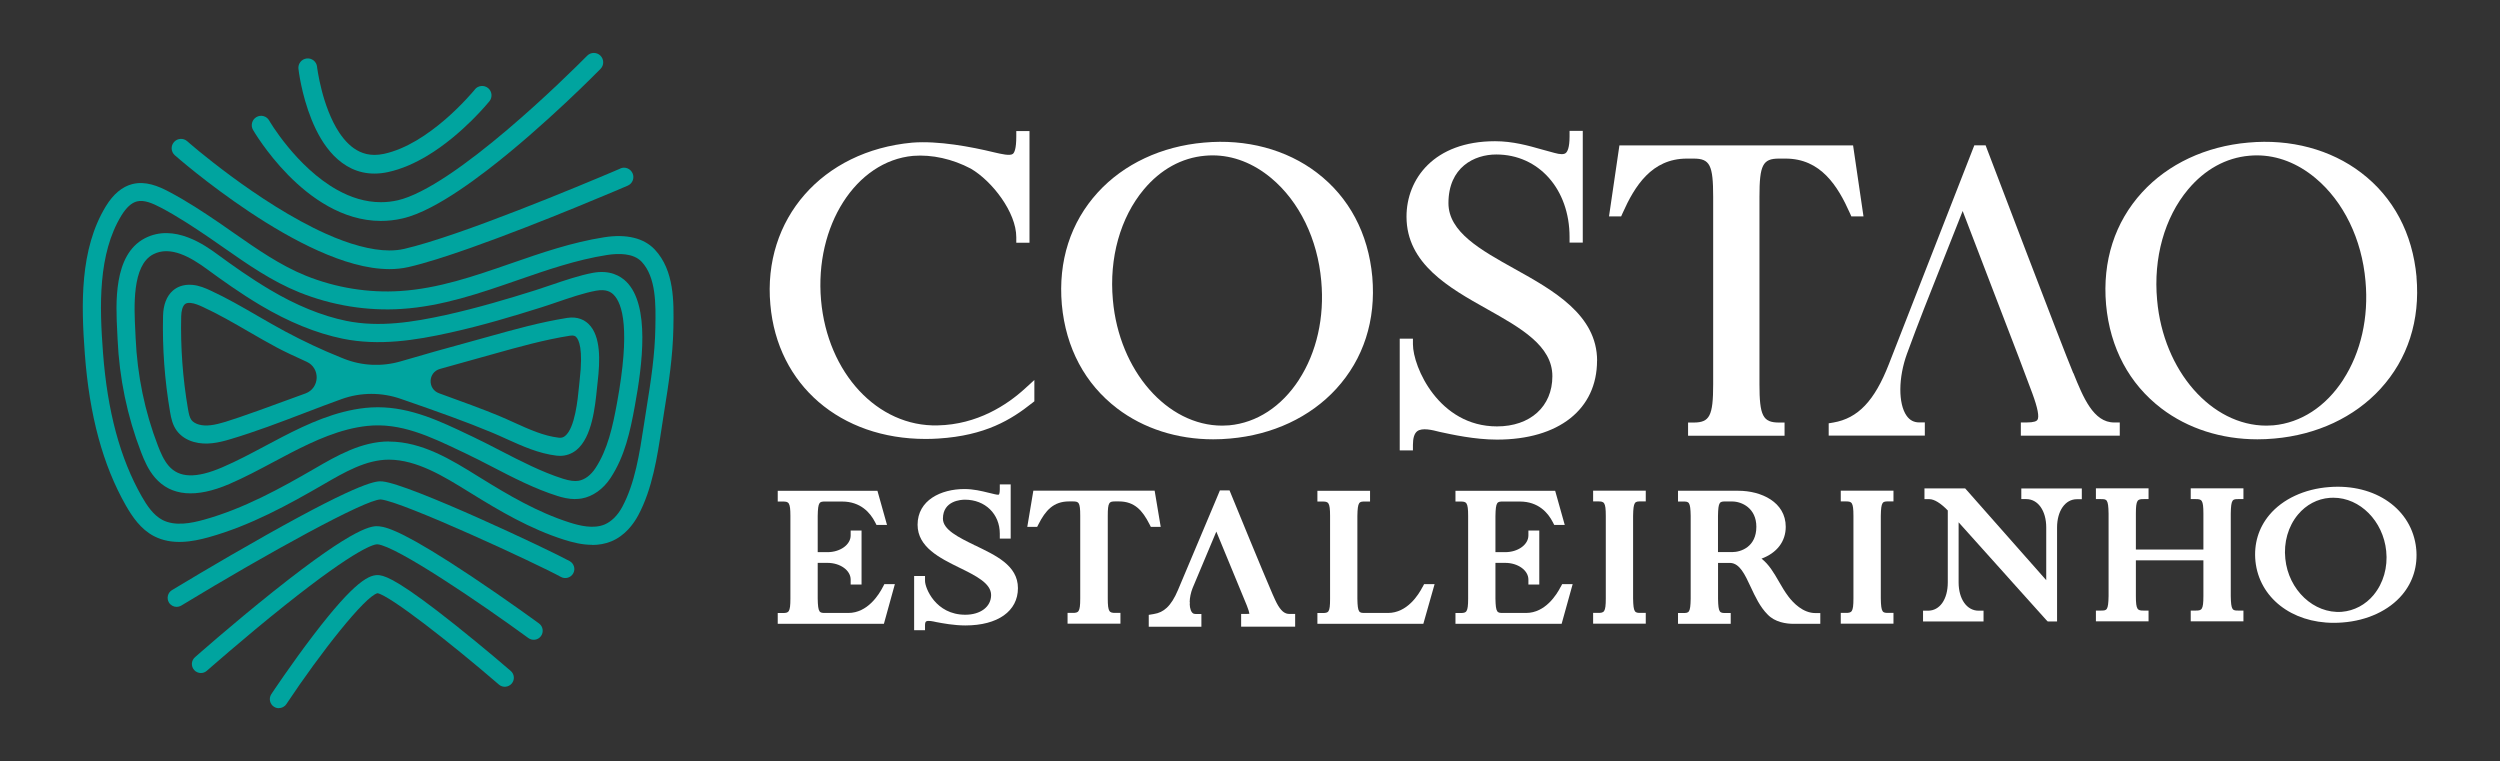 <?xml version="1.0" encoding="UTF-8"?>
<svg id="Camada_1" data-name="Camada 1" xmlns="http://www.w3.org/2000/svg" viewBox="0 0 420.26 127.96">
  <rect x="0" y="0" width="420.26" height="127.96" fill="#333333" stroke="none"/>
  <defs>
    <style>
      .cls-1 {
        fill: #fff;
      }

      .cls-2 {
        fill: #00a49f;
      }
    </style>
  </defs>
  <g>
    <path class="cls-2" d="M99.55,91.59c-1.72,0-3.38-.43-4.78-.88-5.68-1.81-10.77-4.82-15.51-7.75l-.57-.35c-4.03-2.49-8.59-5.32-13.28-5.34h-.05c-3.81,0-7.44,2.1-10.95,4.14-5.94,3.44-12.32,6.95-19.32,8.9-2.69.75-6.17,1.4-9.22-.19-2.23-1.17-3.63-3.26-4.71-5.14-3.87-6.8-6.13-15.14-6.9-25.49-.61-8.22-.89-17.59,3.55-24.84,1.24-2.02,2.73-3.27,4.42-3.7,2.21-.57,4.36.32,6.16,1.27,2.97,1.56,5.82,3.44,8.45,5.23.85.58,1.69,1.17,2.53,1.76,3.82,2.66,7.77,5.42,12.07,7.15,5.05,2.03,10.54,2.91,15.88,2.56,6.4-.42,12.32-2.47,18.58-4.64,5.05-1.75,10.26-3.56,15.7-4.4,3.73-.58,6.67.14,8.48,2.08,3.29,3.51,3.2,8.79,3.12,13.03v.13c-.09,4.72-.77,9.29-1.59,14.34-.13.78-.25,1.58-.37,2.4-.74,4.86-1.57,10.36-3.97,14.8-.79,1.46-2.21,3.4-4.52,4.35-1.06.43-2.14.6-3.2.6M65.37,74.23h.06c5.55.02,10.5,3.09,14.86,5.8l.57.35c4.57,2.83,9.49,5.73,14.84,7.44,1.78.57,4.06,1.12,5.91.36,1.16-.48,2.23-1.53,3-2.98,2.14-3.98,2.9-8.98,3.64-13.82.13-.82.25-1.64.38-2.43.8-4.93,1.47-9.39,1.54-13.91v-.13c.07-3.69.15-8.28-2.3-10.9-1.38-1.48-3.91-1.44-5.79-1.15-5.17.8-10.25,2.56-15.17,4.27-6.18,2.14-12.57,4.36-19.37,4.8-5.79.38-11.74-.58-17.21-2.78-4.62-1.86-8.71-4.71-12.67-7.48-.84-.58-1.67-1.17-2.51-1.74-2.56-1.74-5.31-3.56-8.15-5.05-1.36-.71-2.79-1.33-3.99-1.02-.9.23-1.77,1.02-2.59,2.35-3.97,6.48-3.69,15.28-3.11,23.02.74,9.89,2.87,17.81,6.51,24.21.85,1.5,1.94,3.15,3.48,3.96,2.11,1.1,4.85.56,7-.04,6.66-1.85,12.85-5.26,18.61-8.6,3.69-2.14,7.86-4.55,12.48-4.55"/>
    <path class="cls-2" d="M96.69,83.9c-1.12,0-2.16-.27-2.99-.53-3.78-1.19-7.45-3.08-10.99-4.92-1.56-.8-3.03-1.57-4.52-2.27l-.66-.31c-5.25-2.5-10.2-4.87-15.8-4.27-4.51.48-8.83,2.46-12.83,4.52-.97.5-1.94,1.02-2.9,1.53-2.4,1.28-4.87,2.6-7.44,3.71-5.61,2.41-9.82,2.06-12.51-1.07-1.14-1.32-1.8-2.89-2.33-4.26-2.33-6.04-3.67-12.46-3.96-19.09-.01-.34-.03-.7-.05-1.08-.25-4.87-.67-13.01,4.61-15.79,4.99-2.62,10.29,1.27,12.29,2.73,2.34,1.72,5.45,3.94,8.72,5.88,4.45,2.65,8.78,4.42,12.88,5.26,5.56,1.14,11.33.2,16.74-.99,5.38-1.19,10.63-2.77,15.05-4.16.8-.25,1.67-.55,2.58-.86,2.38-.81,4.84-1.64,7.06-2.06,2.89-.54,4.67.52,5.66,1.5,3.97,3.96,2.71,13.84,1.41,20.92-.78,4.28-1.68,8.42-4.08,12.07-1.23,1.87-3,3.12-4.86,3.44-.37.06-.73.09-1.08.09M63.49,68.46c5.58,0,10.54,2.36,15.35,4.66l.66.31c1.53.73,3.1,1.54,4.61,2.32,3.43,1.77,6.98,3.6,10.51,4.72,1.14.36,1.95.46,2.64.35,1.03-.17,2.06-.94,2.83-2.11,2.08-3.17,2.9-6.99,3.63-10.95,2.26-12.34.94-16.72-.57-18.22-.44-.44-1.23-.99-2.96-.67-2.01.37-4.36,1.17-6.64,1.95-.93.32-1.81.62-2.65.88-4.48,1.41-9.81,3.02-15.3,4.23-5.74,1.27-11.89,2.26-18.01,1-4.42-.91-9.07-2.8-13.81-5.62-3.38-2.01-6.56-4.29-8.96-6.05-2.69-1.97-6.15-4.04-9.08-2.5-3.56,1.87-3.2,8.8-2.99,12.94.02.39.04.75.05,1.1.28,6.3,1.54,12.4,3.75,18.13.44,1.13.97,2.41,1.8,3.37,1.77,2.06,4.63,2.14,9.01.26,2.45-1.05,4.87-2.34,7.21-3.59.98-.52,1.95-1.04,2.94-1.55,4.26-2.2,8.89-4.31,13.9-4.85.7-.07,1.4-.11,2.08-.11"/>
    <path class="cls-2" d="M94.15,76.63c-.18,0-.37-.01-.56-.03-3.05-.36-5.79-1.61-8.45-2.81-.81-.37-1.65-.75-2.47-1.09-4.61-1.92-9.41-3.6-14.06-5.22-.4-.14-.8-.28-1.21-.42-3.22-1.13-6.74-1.13-9.95.02-2.13.76-4.23,1.57-6.3,2.36-4.03,1.54-8.19,3.13-12.42,4.39-1.96.59-4.05,1.05-6.13.47-1.22-.34-2.21-.99-2.88-1.89-.71-.97-.95-2.08-1.13-3.15-.91-5.32-1.31-10.76-1.18-16.16.04-1.85.6-3.31,1.62-4.22.6-.53,1.65-1.14,3.31-.99,1.14.1,2.17.54,3.05.95,2.73,1.26,5.34,2.77,7.86,4.23,1.54.89,3.13,1.81,4.71,2.66,3.2,1.7,6.19,3.1,9.15,4.29.24.1.48.19.72.29,3.05,1.21,6.43,1.35,9.58.42,3.84-1.13,7.74-2.23,11.65-3.29,1.07-.29,2.14-.59,3.21-.89,4.23-1.18,8.6-2.4,13.08-3.11,1.79-.28,2.93.39,3.58,1.01,2.13,2.05,1.94,6.28,1.54,9.74-.03.29-.07.64-.11,1.02-.31,3.11-.82,8.31-3.47,10.45-.8.64-1.74.97-2.75.97M73.95,62.02c-2.01.57-2.11,3.38-.14,4.09,3.52,1.27,7.66,2.79,10.03,3.78.86.36,1.72.75,2.56,1.13,2.56,1.16,4.97,2.26,7.54,2.56.42.05.74-.04,1.05-.29,1.66-1.33,2.13-6.09,2.35-8.38.04-.41.08-.77.11-1.08.6-5.17-.13-6.73-.62-7.2-.1-.09-.32-.31-1-.2-4.31.68-8.6,1.88-12.74,3.04-1.08.3-2.15.6-3.23.9-1.6.43-3.81,1.05-5.91,1.65M31.85,50.91c-.51,0-.71.18-.78.24-.36.32-.59,1.06-.61,2.02-.12,5.21.26,10.45,1.14,15.58.13.76.26,1.42.58,1.85.25.34.7.61,1.25.77,1.26.35,2.69.08,4.44-.45,2.34-.7,8.56-2.96,13.48-4.78,2.42-.89,2.54-4.27.19-5.33-1.9-.86-3.79-1.74-5-2.39-1.63-.87-3.25-1.81-4.81-2.71-2.46-1.43-5.01-2.9-7.61-4.1-.67-.31-1.39-.62-2.05-.68-.08,0-.16-.01-.23-.01"/>
    <path class="cls-2" d="M29.7,102.02c-.51,0-1.01-.26-1.3-.73-.43-.72-.21-1.65.51-2.09.08-.05,7.7-4.67,15.73-9.19,16.61-9.35,18.73-9.16,19.64-9.08,4.5.4,28.26,11.61,31.49,13.4.73.41,1,1.33.59,2.06-.41.73-1.33,1-2.06.6-3.93-2.17-26.69-12.71-30.29-13.03h-.03c-2.56,0-19.01,9.04-33.49,17.83-.25.15-.52.22-.79.22"/>
    <path class="cls-2" d="M33.78,113.14c-.42,0-.84-.17-1.14-.51-.56-.63-.5-1.59.13-2.14.06-.06,6.36-5.62,13.17-11.05,14.2-11.32,16.74-11.07,17.83-10.96,1.46.15,4.65,1.18,15.55,8.45,5.88,3.92,11.24,7.84,11.29,7.88.68.49.82,1.45.33,2.12-.49.68-1.44.82-2.12.33-8.1-5.92-22.14-15.44-25.36-15.76-.41-.03-3.1.31-15.67,10.34-6.73,5.37-12.95,10.87-13.02,10.92-.29.26-.65.38-1.01.38"/>
    <path class="cls-2" d="M46.88,119.05c-.29,0-.58-.08-.84-.25-.7-.46-.89-1.41-.43-2.11.03-.05,3.35-5.05,7.08-9.93,7.03-9.21,9.5-10.28,11.13-10.06,1.24.17,3.8,1.27,12.71,8.36,4.83,3.84,9.28,7.68,9.32,7.72.64.55.71,1.51.16,2.14-.55.63-1.51.71-2.14.16-8.24-7.11-18.3-14.94-20.4-15.36-2.07.46-9.57,9.97-15.33,18.64-.29.44-.78.68-1.27.68"/>
    <path class="cls-2" d="M104.29,28.33s-.4.17-1.12.48c-2.54,1.08-9.04,3.81-16.07,6.54-3.51,1.36-7.16,2.73-10.51,3.88-3.34,1.15-6.39,2.09-8.65,2.61-.77.18-1.59.26-2.48.26-3.08,0-6.83-1.08-10.64-2.79-5.72-2.56-11.59-6.46-16-9.72-2.2-1.63-4.05-3.09-5.34-4.15-.64-.53-1.15-.96-1.49-1.25-.17-.15-.3-.26-.39-.34l-.1-.08-.03-.03c-.65-.58-1.65-.51-2.22.14-.58.65-.51,1.65.14,2.22.03.03,5.39,4.75,12.52,9.5,3.57,2.38,7.58,4.76,11.63,6.57,4.05,1.81,8.12,3.06,11.92,3.07,1.09,0,2.15-.11,3.18-.34,2.81-.64,6.47-1.82,10.44-3.22,11.89-4.2,26.43-10.46,26.44-10.47.8-.34,1.17-1.27.82-2.07-.35-.8-1.27-1.17-2.07-.82"/>
    <path class="cls-2" d="M98.69,9.38s-.08.08-.24.24c-1.2,1.21-6.72,6.72-13.17,12.19-3.22,2.73-6.68,5.46-9.92,7.62-1.62,1.08-3.18,2.02-4.62,2.74-1.44.73-2.75,1.24-3.83,1.49-.99.23-1.95.33-2.88.33-2.61,0-5.08-.8-7.35-2.07-3.4-1.89-6.3-4.82-8.31-7.28-1.01-1.23-1.8-2.34-2.33-3.13-.27-.4-.47-.72-.6-.93-.07-.11-.12-.19-.15-.25l-.03-.06h0c-.44-.77-1.4-1.03-2.15-.59-.75.43-1.01,1.4-.58,2.15.04.07,2.19,3.79,5.9,7.58,1.86,1.89,4.11,3.8,6.73,5.26,2.61,1.46,5.61,2.47,8.88,2.47,1.17,0,2.37-.13,3.59-.41,1.54-.35,3.16-1.02,4.87-1.91,2.98-1.55,6.21-3.77,9.42-6.23,9.62-7.38,19.01-16.99,19.03-17.01.61-.62.6-1.62-.02-2.23-.62-.61-1.62-.6-2.23.02"/>
    <path class="cls-2" d="M79.81,15.05v.02c-.2.23-2.13,2.56-4.96,5.01-1.42,1.22-3.07,2.48-4.82,3.52-1.76,1.04-3.62,1.86-5.47,2.26-.57.12-1.1.18-1.6.18-.95,0-1.76-.2-2.51-.55-1.31-.61-2.45-1.74-3.41-3.18-1.44-2.16-2.41-4.96-2.98-7.21-.29-1.12-.48-2.1-.6-2.8-.06-.35-.1-.62-.13-.81-.01-.09-.02-.16-.03-.21v-.05s0-.01,0-.01c-.1-.87-.88-1.49-1.74-1.39-.87.1-1.49.88-1.39,1.74.01.08.47,4.23,2.2,8.52.87,2.15,2.05,4.34,3.76,6.09.86.87,1.85,1.62,2.99,2.16,1.15.54,2.44.85,3.84.84.73,0,1.48-.08,2.26-.25,2.36-.51,4.58-1.53,6.6-2.74,3.03-1.82,5.61-4.1,7.47-5.93,1.85-1.83,2.96-3.21,2.99-3.24.54-.68.44-1.67-.24-2.22-.68-.54-1.67-.44-2.22.24"/>
  </g>
  <g>
    <path class="cls-1" d="M230.69,46.55h0c-.67-7.32-3.89-13.38-9.3-17.51-5.13-3.92-11.88-5.72-18.99-5.07-7.14.62-13.48,3.59-17.84,8.36-4.6,5.03-6.7,11.56-6.06,18.88.67,7.29,3.89,13.32,9.3,17.45,4.45,3.39,10.1,5.19,16.14,5.19.94,0,1.89-.04,2.84-.13,7.14-.62,13.47-3.58,17.84-8.35,4.6-5.02,6.7-11.53,6.07-18.82M218.36,63.84c-2.93,4.51-7.1,7.23-11.73,7.66-.4.03-.79.05-1.18.05-9.21,0-17.32-9.18-18.37-21.12-.65-7.07,1.25-13.85,5.2-18.58,2.82-3.37,6.38-5.33,10.29-5.67.43-.04.85-.06,1.27-.06,3.46,0,6.85,1.31,9.86,3.82,4.73,3.95,7.8,10.26,8.41,17.3h0c.56,6.1-.77,12-3.75,16.59"/>
    <path class="cls-1" d="M173.88,67.47v-3.59l-1.58,1.44c-3.01,2.75-8.01,6.05-14.67,6.19-10.11.26-18.53-8.8-19.61-21.06-1.09-12.49,5.86-23.37,15.48-24.25,3.16-.25,6.62.52,9.7,2.15,3.61,2.11,7.64,7.36,7.64,11.52v.94h2.22v-18.78h-2.22v.94c0,2.02-.31,2.69-.58,2.9-.47.37-1.9.03-3.15-.26-3.87-.94-9.4-1.98-13.77-1.63-15.12,1.39-25.15,12.84-23.84,27.23,1.18,13.54,11.78,22.58,26.09,22.58.72,0,1.44-.02,2.18-.07,7.87-.5,12.21-3.16,15.74-5.97l.36-.28Z"/>
    <path class="cls-1" d="M268.48,60.64c0-7.71-7.36-11.82-13.86-15.44-5.73-3.19-11.13-6.2-11.13-11.05,0-6.03,4.33-8.18,8.04-8.18,7.14,0,12.32,5.84,12.32,13.87v.94h2.22v-18.78h-2.22v.94c0,1.9-.36,2.57-.66,2.8-.31.24-.93.23-1.86-.03-.68-.17-1.38-.37-2.09-.57-2.31-.66-4.93-1.4-7.92-1.4-10.28,0-14.88,6.37-14.88,12.68,0,7.94,7.2,11.98,13.55,15.54,5.64,3.17,10.97,6.16,10.97,11.28s-3.74,8.44-9.31,8.44c-9.79,0-14.13-10.01-14.13-13.81v-.94h-2.22v18.78h2.22v-.94c0-1.14.24-1.9.71-2.27.84-.65,2.57-.21,3.77.1,2.07.45,5.91,1.3,9.65,1.3,10.38,0,16.82-5.09,16.82-13.28"/>
    <path class="cls-1" d="M299.03,26.66h1.14c5.92,0,8.78,4.63,10.8,9.16l.25.56h2.04l-1.75-11.94h-39.28l-1.75,11.94h2.04l.25-.56c2.02-4.53,4.88-9.16,10.8-9.16h1.14c2.73,0,3.28,1.08,3.28,6.43v31.51c0,5.29-.58,6.43-3.28,6.43h-.94v2.22h16.22v-2.22h-.94c-2.7,0-3.28-1.14-3.28-6.43v-31.51c0-5.35.55-6.43,3.28-6.43"/>
    <path class="cls-1" d="M348.52,62.72l-.04-.1c-1.78-4.23-14.33-37.25-14.46-37.58l-.23-.61h-1.9l-14.37,36.8c-2.4,6.16-5.19,9.09-9.33,9.8l-.78.13v2.07h16.16v-2.22h-.94c-.9,0-1.6-.37-2.13-1.13-1.42-2.03-1.39-6.41.07-10.41,1.85-5.07,3.88-10.18,5.85-15.12.96-2.41,1.92-4.81,2.86-7.22l.65-1.66,1,2.61c1.36,3.54,2.72,7.08,4.07,10.62.68,1.78,1.37,3.56,2.05,5.34,1.52,3.95,3.1,8.04,4.59,12.08.91,2.47,1.2,3.98.85,4.48-.13.19-.56.42-1.84.42h-.94v2.22h16.63v-2.22h-.94c-3.49,0-5.21-4.22-6.86-8.31"/>
    <path class="cls-1" d="M406.23,46.55h0c-.67-7.32-3.88-13.38-9.3-17.51-5.13-3.92-11.88-5.72-18.99-5.07-7.14.62-13.48,3.59-17.84,8.36-4.6,5.03-6.7,11.56-6.06,18.88.67,7.29,3.89,13.32,9.3,17.45,4.45,3.39,10.1,5.19,16.14,5.19.94,0,1.89-.04,2.84-.13,7.14-.62,13.47-3.58,17.84-8.35,4.6-5.02,6.7-11.53,6.06-18.82M393.9,63.84c-2.93,4.51-7.1,7.23-11.73,7.66-.4.03-.79.05-1.18.05-9.21,0-17.32-9.18-18.37-21.12-.65-7.07,1.24-13.85,5.2-18.58,2.82-3.37,6.38-5.33,10.29-5.67.43-.04.85-.06,1.27-.06,3.47,0,6.85,1.31,9.86,3.82,4.73,3.95,7.8,10.26,8.41,17.31h0c.56,6.1-.77,12-3.76,16.59"/>
    <g>
      <path class="cls-1" d="M148.43,98.64c-.67,1.32-2.59,4.4-5.82,4.4h-3.85c-.99,0-1.26,0-1.3-2.42v-6h1.64c2.15,0,3.9,1.26,3.9,2.81v.83h1.83v-9.08h-1.83v.83c0,1.55-1.75,2.81-3.9,2.81h-1.64v-6.08c.04-2.43.31-2.43,1.3-2.43h2.8c3.12,0,4.74,1.89,5.55,3.48l.23.45h1.77l-1.61-5.74h-16.76v1.81h.83c1.01,0,1.3.1,1.3,2.42v13.9c0,2.32-.29,2.42-1.3,2.42h-.83v1.81h17.85l1.84-6.66h-1.77l-.23.45Z"/>
      <path class="cls-1" d="M163.91,91.68l-.16.31h0l.15-.31h0c-2.77-1.35-5.39-2.63-5.39-4.49,0-3.04,3.08-3.19,3.7-3.19,3.4,0,5.86,2.4,5.86,5.71v.83h1.83v-9.11h-1.83v.83c0,.73-.15.87-.15.88,0,0-.14.08-.7-.06-.34-.07-.69-.16-1.05-.25-1.18-.29-2.51-.62-4.06-.62-3.91,0-7.86,1.86-7.86,6,0,3.77,3.75,5.61,7.05,7.23,2.73,1.34,5.31,2.61,5.31,4.59s-1.79,3.31-4.34,3.31c-5.01,0-6.77-4.52-6.77-5.68v-.83h-1.83v9.11h1.83v-.83c0-.32.06-.55.17-.63.29-.23,1.17-.03,1.7.09,1.05.2,3,.57,4.91.57,5.45,0,8.84-2.4,8.84-6.27s-3.83-5.54-7.21-7.19Z"/>
      <path class="cls-1" d="M187.52,84.29h.57c2.64,0,3.97,1.53,5.14,3.83l.23.45h1.66l-1.02-6.09h-20.39l-1.02,6.09h1.66l.23-.45c1.17-2.3,2.5-3.83,5.14-3.83h.57c1.05,0,1.3.09,1.3,2.42v13.9c0,2.32-.29,2.42-1.3,2.42h-.83v1.81h8.89v-1.81h-.83c-1.01,0-1.3-.1-1.3-2.42v-13.9c0-2.33.25-2.42,1.3-2.42Z"/>
      <path class="cls-1" d="M239.15,98.64c-.67,1.32-2.59,4.4-5.82,4.4h-3.85c-1,0-1.26,0-1.3-2.39v-13.91c.04-2.43.31-2.43,1.3-2.43h.83v-1.81h-8.85v1.81h.83c1.01,0,1.3.1,1.3,2.42v13.93c0,2.31-.25,2.39-1.3,2.39h-.83v1.81h17.81l1.89-6.66h-1.77l-.23.45Z"/>
      <path class="cls-1" d="M262.36,98.64c-.67,1.32-2.59,4.4-5.82,4.4h-3.85c-.99,0-1.26,0-1.3-2.42v-6h1.64c2.15,0,3.9,1.26,3.9,2.81v.83h1.83v-9.08h-1.83v.83c0,1.55-1.75,2.81-3.9,2.81h-1.64v-6.08c.04-2.43.31-2.43,1.3-2.43h2.8c3.12,0,4.74,1.89,5.55,3.48l.23.45h1.77l-1.61-5.74h-16.76v1.81h.83c1.01,0,1.3.1,1.3,2.42v13.9c0,2.32-.29,2.42-1.3,2.42h-.83v1.81h17.85l1.85-6.66h-1.77l-.23.45Z"/>
      <path class="cls-1" d="M267.81,84.29h.83c1.01,0,1.3.1,1.3,2.42v13.9c0,2.32-.29,2.42-1.3,2.42h-.83v1.81h8.85v-1.81h-.83c-.99,0-1.26,0-1.3-2.43v-13.88c.04-2.43.31-2.43,1.3-2.43h.83v-1.81h-8.85v1.81Z"/>
      <path class="cls-1" d="M300.65,100.29c-.61-.79-1.11-1.67-1.61-2.53-.85-1.47-1.66-2.87-2.92-3.85,2.59-.96,4.07-2.89,4.07-5.35,0-4.17-4.13-6.06-7.96-6.06h-10.15v1.81h.83c1,0,1.26,0,1.3,2.42v13.91c-.04,2.41-.3,2.41-1.3,2.41h-.83v1.81h8.86v-1.81h-.83c-1,0-1.26,0-1.3-2.39v-6.03h2.07c1.57.08,2.43,1.91,3.42,4.04.77,1.65,1.57,3.36,2.85,4.64,1.24,1.29,3.08,1.56,4.41,1.56h4.44v-1.81h-.83c-2.09,0-3.72-1.72-4.51-2.75ZM295.25,88.55c0,3.36-2.56,4.26-4.07,4.26h-2.38v-6.08c.04-2.43.3-2.43,1.3-2.43h1.08c1.64,0,4.07,1.13,4.07,4.26Z"/>
      <path class="cls-1" d="M309.44,84.29h.83c1.01,0,1.3.1,1.3,2.42v13.9c0,2.32-.29,2.42-1.3,2.42h-.83v1.81h8.86v-1.81h-.83c-.99,0-1.26,0-1.3-2.43v-13.88c.04-2.43.31-2.43,1.3-2.43h.83v-1.81h-8.86v1.81Z"/>
      <path class="cls-1" d="M339.79,83.9h.83c1.98,0,3.36,1.96,3.36,4.76v8.87l-13.38-15.15-.25-.28h-6.84v1.81h.83c.81,0,1.9.67,3.09,1.9v12.09c0,2.85-1.34,4.76-3.33,4.76h-.83v1.81h10.17v-1.81h-.83c-1.98,0-3.36-1.96-3.36-4.76v-10.1c1.8,2,4.98,5.54,7.88,8.78l.9,1.01c4.37,4.88,5.84,6.52,5.96,6.64l.24.24h1.57v-15.79c0-2.8,1.37-4.76,3.33-4.76h.83v-1.81h-10.17v1.81Z"/>
      <path class="cls-1" d="M368.27,83.9h.83c1.01,0,1.3.1,1.3,2.42v6.06h-11.35v-6.06c0-2.32.29-2.42,1.3-2.42h.83v-1.81h-8.85v1.81h.83c.99,0,1.26,0,1.3,2.42v13.88c-.04,2.44-.31,2.44-1.3,2.44h-.83v1.81h8.85v-1.81h-.83c-1.01,0-1.3-.1-1.3-2.42v-6.03h11.35v6.03c0,2.32-.29,2.42-1.3,2.42h-.83v1.81h8.86v-1.81h-.83c-.99,0-1.26,0-1.3-2.43v-13.88c.04-2.43.31-2.43,1.3-2.43h.83v-1.81h-8.86v1.81Z"/>
      <path class="cls-1" d="M406.17,92.21l-.35.03h0l.35-.04c-.69-6.59-6.85-10.94-14.64-10.32-4.15.31-7.81,2.02-10.03,4.67-1.83,2.18-2.64,4.88-2.35,7.8.64,6.09,6.05,10.35,13.16,10.35.5,0,.99-.02,1.48-.06,4.16-.31,7.82-2.02,10.04-4.67,1.82-2.17,2.63-4.86,2.34-7.77ZM399.04,99.99c-1.39,1.68-3.3,2.69-5.38,2.86-4.7.35-8.96-3.67-9.49-8.93-.29-2.74.48-5.44,2.12-7.41,1.39-1.67,3.29-2.67,5.36-2.82.2-.02.41-.02.61-.02,4.47,0,8.36,3.93,8.87,8.95.29,2.73-.48,5.41-2.1,7.37Z"/>
      <path class="cls-1" d="M215.91,102.98c-.35-.21-.71-.61-1.06-1.19-.33-.55-.63-1.24-.94-1.94l-.03-.07c-.47-1.04-2.58-6.13-3.79-9.06l-3.4-8.28h-1.62l-.25.6s-.09.2-.23.55l-.68,1.62c-1.65,3.93-5.07,12.03-5.89,13.98-.57,1.35-1.18,2.32-1.87,2.97-.64.59-1.31.92-2.2,1.06l-.84.14v1.99h8.85v-2.14h-.99c-.21,0-.32-.05-.39-.09-.16-.1-.3-.28-.4-.54-.11-.29-.18-.67-.19-1.1l.06-.11-.06-.14c.01-.75.19-1.61.49-2.37.08-.2,1.97-4.68,3.33-7.93l.66-1.57c1.31,3.17,4.62,11.18,5.1,12.36l.04.1c.27.68.39,1.11.42,1.36-.09.01-.2.02-.4.02h-.99v2.14h9.08v-2.14h-.99c-.31,0-.55-.07-.8-.22Z"/>
    </g>
  </g>
</svg>